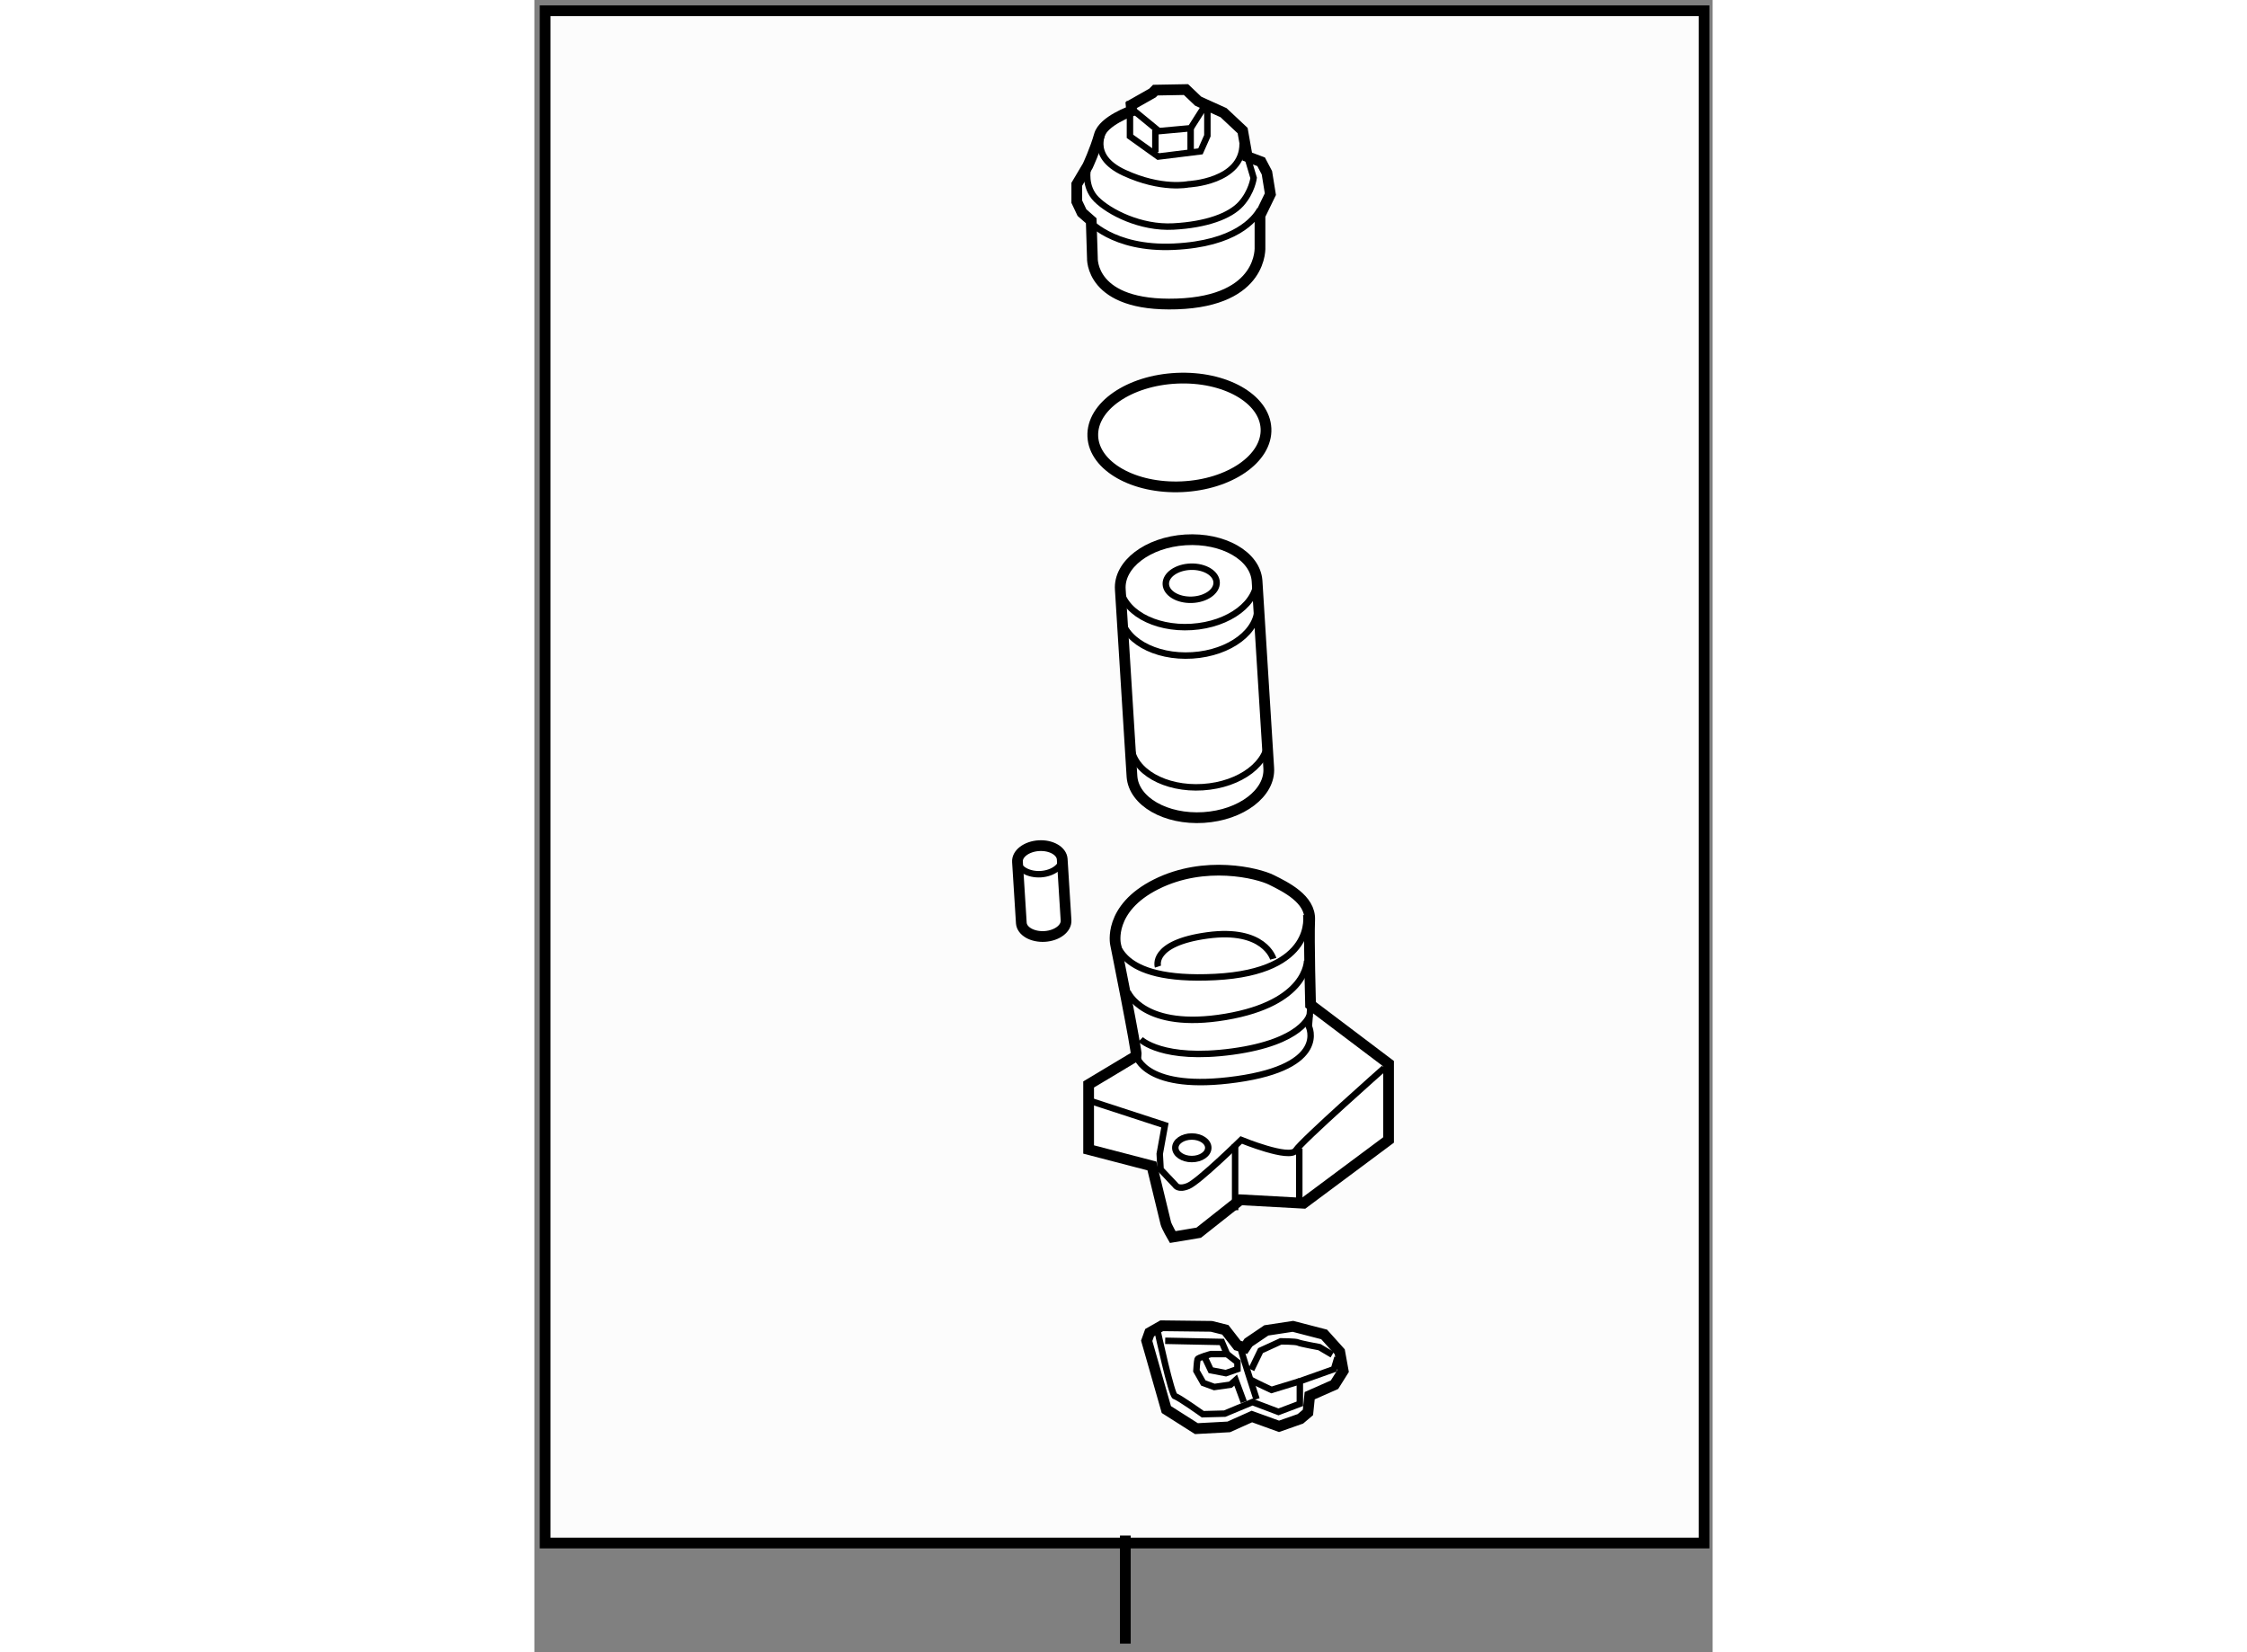 <?xml version="1.0" encoding="utf-8"?>
<!-- Generator: Adobe Illustrator 15.1.0, SVG Export Plug-In . SVG Version: 6.00 Build 0)  -->
<!DOCTYPE svg PUBLIC "-//W3C//DTD SVG 1.1//EN" "http://www.w3.org/Graphics/SVG/1.1/DTD/svg11.dtd">
<svg version="1.1" xmlns="http://www.w3.org/2000/svg" xmlns:xlink="http://www.w3.org/1999/xlink" x="0px" y="0px" width="244.8px"
	 height="180px" viewBox="120.675 88.026 54.819 76.87" enable-background="new 0 0 244.8 180" xml:space="preserve">
	
<rect x="120.675" y="88.026" width="54.819" height="76.87" fill="#808080" stroke="none"/>
	
<g><rect x="121.175" y="88.526" fill="#FCFCFC" stroke="#000000" stroke-width="0.5" width="53.919" height="71.29"></rect><line fill="none" stroke="#000000" stroke-width="0.5" x1="148.17" y1="159.469" x2="148.17" y2="164.496"></line></g><g><path fill="#FFFFFF" stroke="#000000" stroke-width="0.5" d="M148.681,137.151c0.04-0.201-0.968-5.202-0.968-5.202
				s-0.363-1.653,1.896-2.783c2.258-1.129,4.719-0.524,5.363-0.201c0.646,0.322,1.815,0.887,1.774,1.855
				c-0.04,0.968,0.041,3.952,0.041,3.952l3.63,2.742v3.549l-3.953,2.944l-2.943-0.161l-1.937,1.532l-1.21,0.202
				c0,0-0.282-0.484-0.322-0.646s-0.646-2.662-0.646-2.662l-2.944-0.766v-3.025L148.681,137.151z"></path><path fill="none" stroke="#000000" stroke-width="0.3" d="M148.681,137.151c0,0,0.403,1.694,4.678,1.089
				c4.275-0.604,3.348-2.46,3.348-2.46l0.081-1.008"></path><path fill="none" stroke="#000000" stroke-width="0.3" d="M147.632,131.546c0.161,0.201,0,2.178,4.719,1.936
				s4.234-2.903,4.234-2.903"></path><path fill="none" stroke="#000000" stroke-width="0.3" d="M149.688,132.998c0,0-0.362-1.089,2.299-1.452
				c2.662-0.363,3.065,1.089,3.065,1.089"></path><path fill="none" stroke="#000000" stroke-width="0.3" d="M148.277,134.167c0,0,0.726,1.815,4.558,1.17
				c3.831-0.646,3.791-2.622,3.791-2.622"></path><path fill="none" stroke="#000000" stroke-width="0.3" d="M148.882,136.386c0,0,1.009,1.008,4.275,0.564s3.589-1.694,3.589-1.694"></path><path fill="none" stroke="#000000" stroke-width="0.3" d="M146.301,139.168l3.711,1.21l-0.242,1.331l0.04,0.727l0.686,0.726
				c0,0,0.121,0.242,0.605,0.04c0.483-0.201,2.46-2.138,2.46-2.138s2.259,0.928,2.541,0.484s4.113-3.831,4.113-3.831"></path><line fill="none" stroke="#000000" stroke-width="0.3" x1="153.278" y1="141.266" x2="153.278" y2="144.331"></line><line fill="none" stroke="#000000" stroke-width="0.3" x1="156.263" y1="141.467" x2="156.263" y2="143.887"></line><ellipse fill="none" stroke="#000000" stroke-width="0.3" cx="151.262" cy="141.427" rx="0.767" ry="0.524"></ellipse></g>



	
<g><polygon fill="#FFFFFF" stroke="#000000" stroke-width="0.5" points="153.386,150.622 152.821,149.896 152.176,149.735 
				149.863,149.708 149.299,150.03 149.164,150.407 150.078,153.606 151.477,154.494 152.982,154.413 154.058,153.93 
				155.321,154.387 156.316,154.037 156.666,153.741 156.746,152.961 157.902,152.45 158.306,151.806 158.145,150.918 
				157.419,150.111 155.967,149.735 154.73,149.923 153.896,150.488 153.735,150.729 		"></polygon><path fill="none" stroke="#000000" stroke-width="0.3" d="M149.675,149.977c0,0,0.646,2.984,0.807,3.012
				c0.162,0.027,1.291,0.834,1.291,0.834l1.021-0.027l1.291-0.538l1.21,0.457l0.994-0.376v-1.049l1.587-0.564l0.161-0.538"></path><path fill="none" stroke="#000000" stroke-width="0.3" d="M153.547,150.783c0,0.107,0.727,2.34,0.727,2.34"></path><path fill="none" stroke="#000000" stroke-width="0.3" d="M150.024,150.407l2.636,0.054l0.241,0.564h-0.753
				c0,0-0.591,0.161-0.618,0.242c-0.026,0.081-0.054,0.538-0.054,0.538l0.322,0.564l0.512,0.188l0.753-0.108l0.241-0.215l0.377,1.021
				"></path><polyline fill="none" stroke="#000000" stroke-width="0.3" points="151.854,151.16 152.148,151.778 152.848,151.913 
				153.386,151.725 153.386,151.402 152.901,151.025 		"></polyline><path fill="none" stroke="#000000" stroke-width="0.3" d="M154.031,151.752l0.43-0.888l0.941-0.431c0,0,0.699,0,0.807,0.055
				c0.107,0.054,0.995,0.215,0.995,0.215l0.591,0.35"></path><path fill="none" stroke="#000000" stroke-width="0.3" d="M154.031,152.235c0.242,0.135,0.94,0.457,0.94,0.457l1.317-0.403"></path></g>



	
<g><path fill="#FFFFFF" stroke="#000000" stroke-width="0.5" d="M145.233,127.995c-0.028-0.379-0.515-0.659-1.091-0.623
				c-0.573,0.037-1.017,0.374-0.99,0.755l0.179,2.844c0.027,0.38,0.514,0.659,1.089,0.624c0.574-0.037,1.018-0.375,0.991-0.756
				L145.233,127.995z"></path><path fill="none" stroke="#000000" stroke-width="0.3" d="M143.15,128.073c0.026,0.38,0.514,0.659,1.089,0.624
				c0.573-0.037,1.018-0.375,0.99-0.756"></path></g>



	
<g><path fill="#FFFFFF" stroke="#000000" stroke-width="0.5" d="M154.298,115.051c-0.083-1.163-1.574-2.017-3.334-1.907
				c-1.755,0.111-3.11,1.146-3.028,2.311l0.543,8.697c0.083,1.164,1.574,2.018,3.33,1.909c1.758-0.111,3.114-1.146,3.032-2.31
				L154.298,115.051z"></path><path fill="none" stroke="#000000" stroke-width="0.3" d="M147.924,115.29c0.083,1.161,1.575,2.016,3.332,1.905
				c1.756-0.11,3.115-1.145,3.031-2.309"></path><path fill="none" stroke="#000000" stroke-width="0.3" d="M147.957,116.614c0.082,1.161,1.574,2.015,3.331,1.904
				c1.756-0.109,3.115-1.145,3.031-2.308"></path><path fill="none" stroke="#000000" stroke-width="0.3" d="M148.44,122.744c0.083,1.161,1.575,2.016,3.332,1.905
				c1.756-0.11,3.114-1.145,3.031-2.309"></path><ellipse transform="matrix(1 -0.032 0.032 1 -3.585 4.865)" fill="none" stroke="#000000" stroke-width="0.3" cx="151.136" cy="115.133" rx="1.182" ry="0.769"></ellipse></g>



	
<g><ellipse transform="matrix(0.999 -0.045 0.045 0.999 -4.706 6.877)" fill="#FFFFFF" stroke="#000000" stroke-width="0.5" cx="150.675" cy="108.159" rx="4.033" ry="2.527"></ellipse></g>



	
<g><path fill="#FFFFFF" stroke="#000000" stroke-width="0.5" d="M149.434,92.353l-0.995,0.564l0.026,0.269
				c0,0-1.317,0.457-1.505,1.13c-0.188,0.672-0.538,1.425-0.538,1.425l-0.511,0.86v0.807l0.242,0.511l0.43,0.377l0.054,1.721
				c0,0-0.134,2.285,3.926,2.15c4.06-0.134,3.872-2.662,3.872-2.662v-1.451l0.483-0.995l-0.161-0.995l-0.269-0.511l-0.646-0.242
				l-0.215-1.21l-0.888-0.833l-0.833-0.376l-0.35-0.162l-0.564-0.537l-1.426,0.026L149.434,92.353z"></path><polyline fill="none" stroke="#000000" stroke-width="0.3" points="151.987,93.024 151.987,94.342 151.665,95.068 149.702,95.31 
				148.385,94.369 148.385,93.024 149.729,94.127 151.208,93.992 151.907,92.891 		"></polyline><line fill="none" stroke="#000000" stroke-width="0.3" x1="149.567" y1="94.073" x2="149.567" y2="95.095"></line><line fill="none" stroke="#000000" stroke-width="0.3" x1="151.208" y1="93.992" x2="151.208" y2="95.041"></line><path fill="none" stroke="#000000" stroke-width="0.3" d="M147.201,94.02c0,0-0.833,1.236,0.915,2.043
				c1.747,0.807,2.984,0.538,2.984,0.538s2.527-0.107,2.527-1.882"></path><path fill="none" stroke="#000000" stroke-width="0.3" d="M146.422,95.875c0,0-0.188,0.833,0.403,1.425s2.043,1.344,3.576,1.264
				c1.532-0.081,2.635-0.484,3.146-1.049s0.592-1.21,0.592-1.21l-0.296-0.995"></path><path fill="none" stroke="#000000" stroke-width="0.3" d="M146.422,98.24c0,0,1.129,1.398,4.006,1.264
				c2.877-0.134,3.765-1.29,4.007-1.721"></path></g>


</svg>
